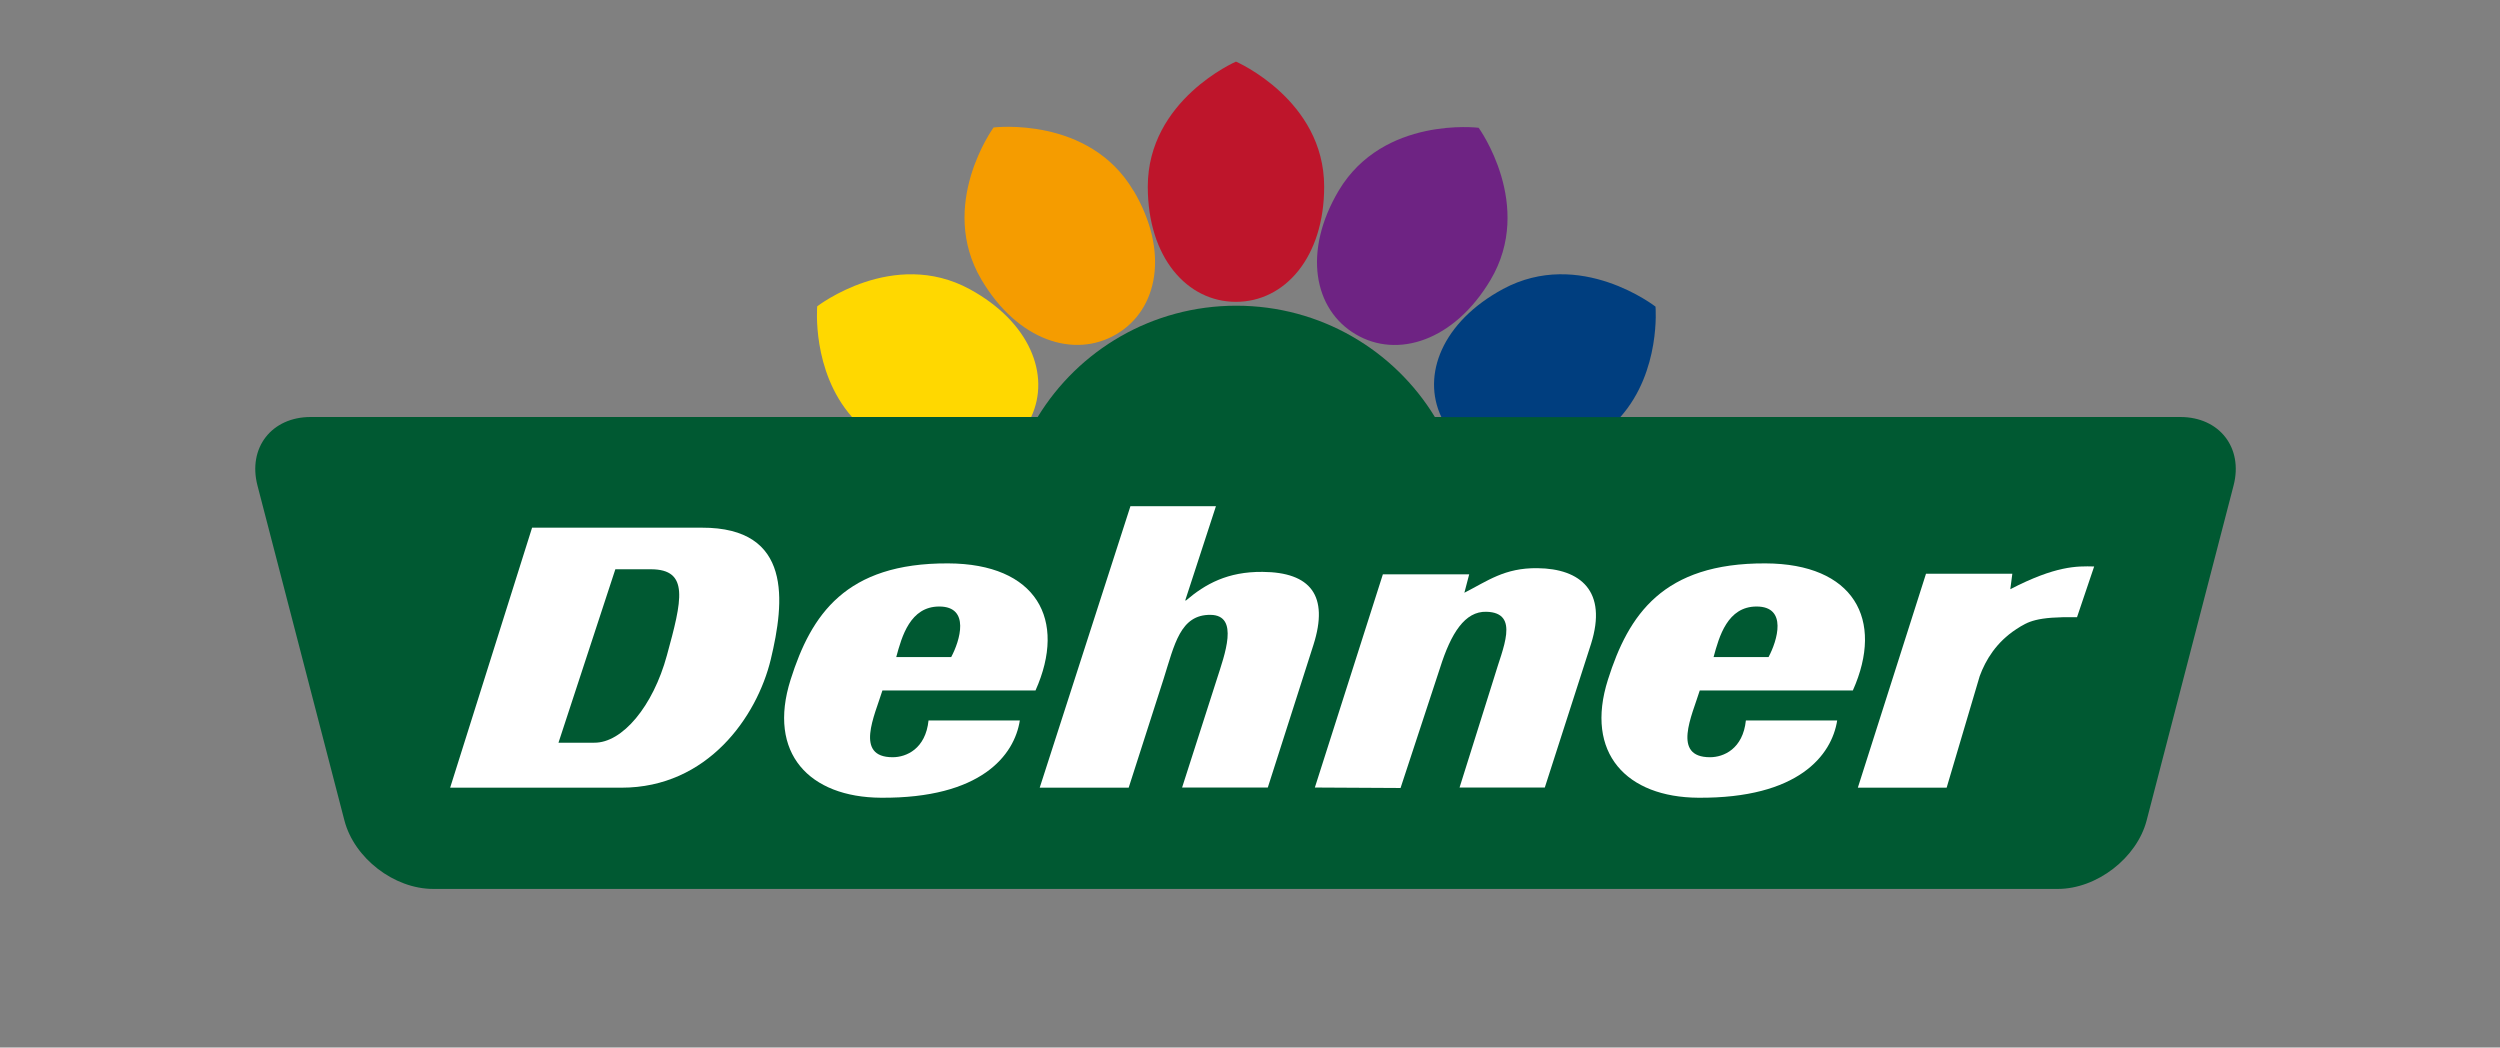 <?xml version="1.0" encoding="UTF-8"?>
<svg xmlns="http://www.w3.org/2000/svg" width="284" height="119" viewBox="0 0 284 119" fill="none">
  <rect x="0" y="0" width="284" height="119" fill="#808080" stroke="none"/>
  <g clip-path="url(#clip0_1313_126)">
    <path d="M247.703 47.371H163.002C158.38 39.785 150.002 34.728 140.442 34.728C130.881 34.728 122.503 39.785 117.882 47.371H35.297C30.852 47.371 28.136 50.865 29.247 55.15L39.125 93.203C40.236 97.488 44.769 100.982 49.214 100.982H233.768C238.196 100.982 242.746 97.47 243.858 93.203L253.735 55.15C254.847 50.865 252.13 47.371 247.685 47.371H247.703Z" fill="#005932"></path>
    <path d="M150.425 21.206C150.425 29.231 145.945 34.289 140.406 34.289C134.868 34.289 130.388 29.266 130.388 21.206C130.388 11.337 140.406 7 140.406 7C140.406 7 150.425 11.337 150.425 21.206Z" fill="#BE152B"></path>
    <path d="M128.765 21.645C132.857 28.564 131.569 35.184 126.807 37.976C122.044 40.768 115.606 38.714 111.496 31.777C106.469 23.278 112.872 14.481 112.872 14.481C112.872 14.481 123.72 13.146 128.747 21.645" fill="#F59C00"></path>
    <path d="M169.316 31.813C165.207 38.714 158.751 40.786 154.006 37.976C149.243 35.167 147.973 28.564 152.083 21.645C157.146 13.164 167.976 14.516 167.976 14.516C167.976 14.516 174.361 23.331 169.316 31.813Z" fill="#6E2383"></path>
    <path d="M117.141 47.371C119.363 42.612 117 36.572 110.156 32.849C101.46 28.125 92.835 34.798 92.835 34.798C92.835 34.798 92.182 42.138 96.786 47.371H117.141Z" fill="#FFD800"></path>
    <path d="M184.08 47.371C188.701 42.156 188.066 34.833 188.066 34.833C188.066 34.833 179.476 28.125 170.745 32.831C163.848 36.554 161.467 42.595 163.743 47.389H184.08V47.371Z" fill="#003E7F"></path>
    <path d="M108.057 74.642C109.045 72.798 110.244 68.9 106.699 68.9C103.4 68.9 102.448 72.289 101.813 74.642H108.039H108.057ZM100.243 78.435C99.361 81.297 97.05 86.021 101.407 86.021C102.959 86.021 105.147 85.073 105.482 81.842H115.853C115.236 85.793 111.461 90.71 100.067 90.622C91.97 90.569 87.137 85.6 89.819 77.188C92.147 69.848 96.045 63.948 107.704 64.001C117.741 64.036 121.233 70.375 117.635 78.435H100.243Z" fill="white"></path>
    <path d="M200.907 74.642C201.895 72.798 203.095 68.9 199.549 68.9C196.251 68.9 195.298 72.289 194.663 74.642H200.89H200.907ZM193.093 78.435C192.211 81.297 189.901 86.021 194.258 86.021C195.81 86.021 197.997 85.073 198.332 81.842H208.704C208.086 85.793 204.312 90.71 192.917 90.622C184.821 90.569 179.988 85.6 182.669 77.188C184.997 69.848 188.895 63.948 200.555 64.001C210.591 64.036 214.084 70.375 210.485 78.435H193.093Z" fill="white"></path>
    <path d="M128.394 57.503H138.131L134.639 68.215H134.727C136.932 66.336 139.454 64.931 143.423 64.966C148.873 65.001 150.99 67.653 149.208 73.255L144.022 89.463H134.286L138.219 77.206C139.119 74.379 140.812 69.901 137.531 69.848C134.074 69.796 133.421 73.22 132.187 77.118L128.218 89.481H118.111L128.412 57.521L128.394 57.503Z" fill="white"></path>
    <path d="M157.093 65.247H166.9L166.353 67.337C168.981 66.002 170.921 64.492 174.661 64.545C179.564 64.598 182.616 67.161 180.746 73.132L175.49 89.463H165.806L169.74 76.942C170.675 73.711 172.721 69.602 168.858 69.497C166.406 69.427 164.836 71.938 163.601 75.836L159.103 89.516L149.367 89.463L157.093 65.247Z" fill="white"></path>
    <path d="M235.956 70.112C231.281 70.041 230.399 70.603 229.041 71.481C226.783 72.956 225.566 74.976 224.896 76.802L221.139 89.481H211.05L218.793 65.177H228.6L228.371 66.933C233.539 64.264 235.92 64.299 237.896 64.352L235.956 70.094V70.112Z" fill="white"></path>
    <path d="M63.449 84.371H67.505C70.698 84.406 74.191 80.226 75.76 74.449C77.471 68.198 78.353 64.668 73.926 64.668H69.904L63.449 84.353V84.371ZM60.45 59.944H79.711C90.065 59.909 89.13 68.373 87.561 74.906C85.991 81.42 80.382 89.481 70.61 89.481H51.137L60.45 59.927V59.944Z" fill="white"></path>
  </g>
  <defs>
    <clipPath id="clip0_1313_126">
      <rect width="225" height="94" fill="white" transform="translate(29 7)"></rect>
    </clipPath>
  </defs>
</svg>
